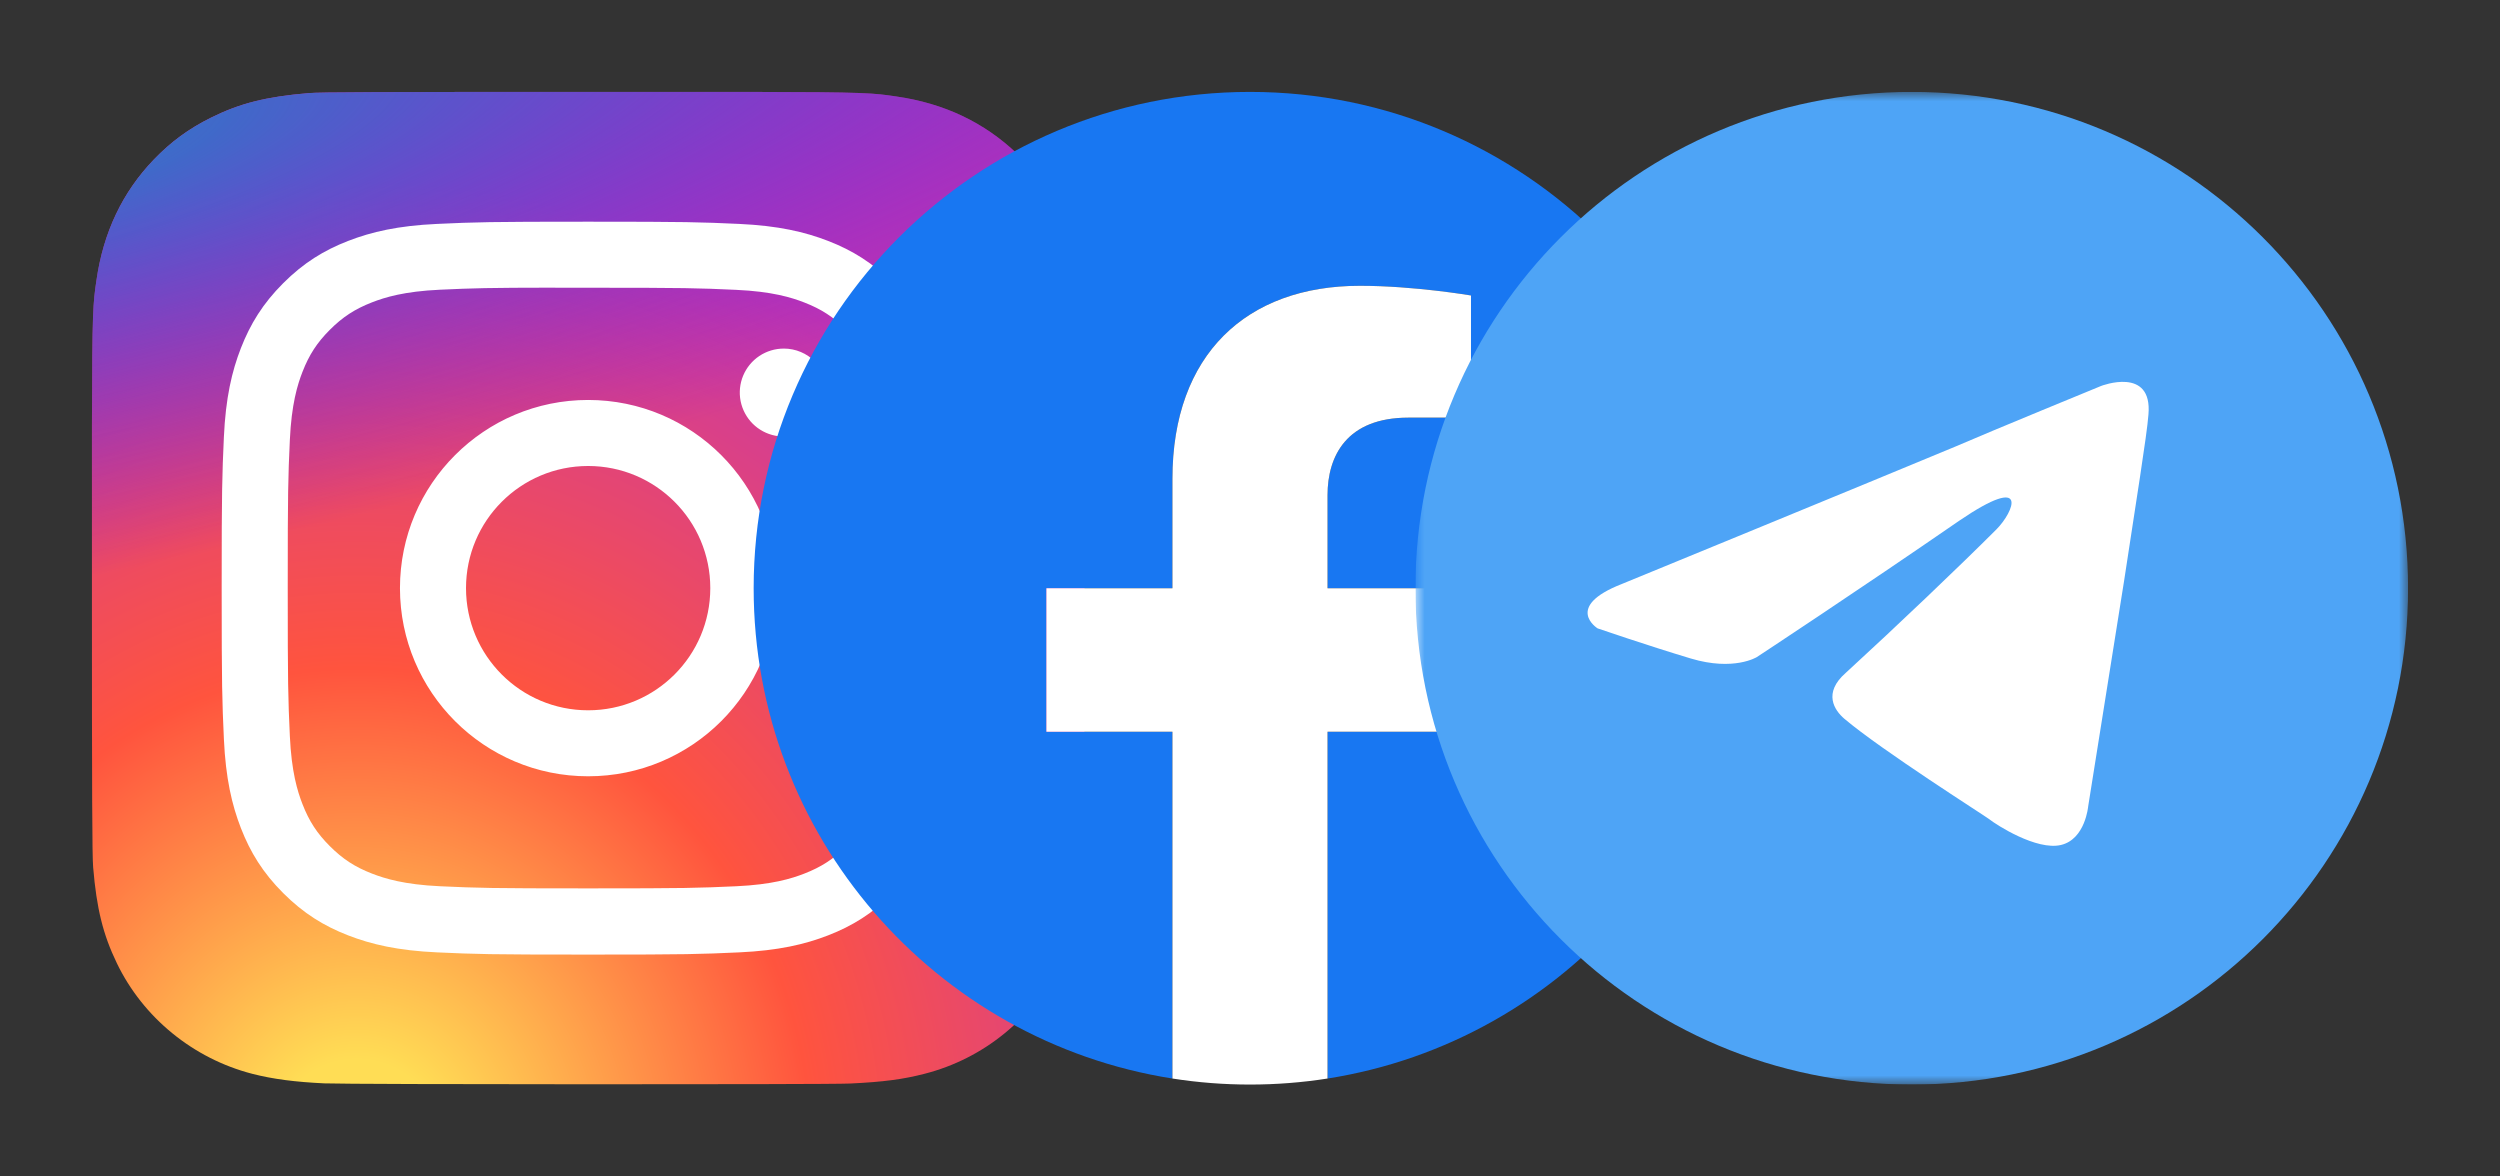 <?xml version="1.0" encoding="UTF-8"?> <svg xmlns="http://www.w3.org/2000/svg" width="136" height="64" viewBox="0 0 136 64" fill="none"><rect x="0" y="0" width="136" height="64" fill="#333333" stroke="none"/> <path d="M32.008 5C20.736 5 17.439 5.012 16.798 5.065C14.485 5.257 13.045 5.621 11.477 6.402C10.269 7.002 9.316 7.698 8.375 8.673C6.662 10.451 5.623 12.639 5.248 15.24C5.065 16.502 5.012 16.76 5.001 23.209C4.997 25.358 5.001 28.187 5.001 31.982C5.001 43.245 5.013 46.538 5.067 47.178C5.254 49.429 5.607 50.845 6.355 52.394C7.783 55.36 10.512 57.586 13.726 58.416C14.839 58.703 16.069 58.861 17.647 58.935C18.316 58.965 25.131 58.985 31.95 58.985C38.77 58.985 45.589 58.977 46.241 58.944C48.068 58.858 49.129 58.715 50.303 58.412C51.896 58.003 53.382 57.252 54.655 56.209C55.928 55.167 56.959 53.859 57.674 52.378C58.407 50.866 58.779 49.396 58.947 47.262C58.984 46.797 58.999 39.381 58.999 31.975C58.999 24.568 58.983 17.165 58.946 16.7C58.776 14.532 58.404 13.074 57.647 11.534C57.026 10.272 56.337 9.33 55.336 8.367C53.55 6.661 51.366 5.623 48.762 5.248C47.501 5.065 47.25 5.011 40.796 5H32.008Z" fill="url(#paint0_radial_3014_13990)"></path> <path d="M32.008 5C20.736 5 17.439 5.012 16.798 5.065C14.485 5.257 13.045 5.621 11.477 6.402C10.269 7.002 9.316 7.698 8.375 8.673C6.662 10.451 5.623 12.639 5.248 15.24C5.065 16.502 5.012 16.76 5.001 23.209C4.997 25.358 5.001 28.187 5.001 31.982C5.001 43.245 5.013 46.538 5.067 47.178C5.254 49.429 5.607 50.845 6.355 52.394C7.783 55.36 10.512 57.586 13.726 58.416C14.839 58.703 16.069 58.861 17.647 58.935C18.316 58.965 25.131 58.985 31.95 58.985C38.77 58.985 45.589 58.977 46.241 58.944C48.068 58.858 49.129 58.715 50.303 58.412C51.896 58.003 53.382 57.252 54.655 56.209C55.928 55.167 56.959 53.859 57.674 52.378C58.407 50.866 58.779 49.396 58.947 47.262C58.984 46.797 58.999 39.381 58.999 31.975C58.999 24.568 58.983 17.165 58.946 16.7C58.776 14.532 58.404 13.074 57.647 11.534C57.026 10.272 56.337 9.33 55.336 8.367C53.55 6.661 51.366 5.623 48.762 5.248C47.501 5.065 47.25 5.011 40.796 5H32.008Z" fill="url(#paint1_radial_3014_13990)"></path> <path d="M31.995 12.06C26.581 12.06 25.902 12.084 23.776 12.181C21.653 12.278 20.205 12.614 18.937 13.107C17.626 13.616 16.514 14.297 15.406 15.406C14.297 16.514 13.616 17.626 13.105 18.937C12.611 20.205 12.275 21.654 12.179 23.775C12.084 25.901 12.059 26.581 12.059 31.995C12.059 37.409 12.084 38.087 12.18 40.213C12.277 42.335 12.614 43.784 13.106 45.051C13.616 46.362 14.297 47.475 15.405 48.583C16.513 49.691 17.625 50.374 18.935 50.883C20.204 51.376 21.653 51.712 23.774 51.809C25.901 51.906 26.58 51.93 31.993 51.93C37.408 51.93 38.085 51.906 40.211 51.809C42.334 51.712 43.784 51.376 45.052 50.883C46.363 50.374 47.474 49.691 48.581 48.583C49.69 47.475 50.371 46.362 50.882 45.052C51.372 43.784 51.708 42.335 51.808 40.213C51.904 38.087 51.928 37.409 51.928 31.995C51.928 26.581 51.904 25.902 51.808 23.776C51.708 21.653 51.372 20.205 50.882 18.937C50.371 17.626 49.69 16.514 48.581 15.406C47.472 14.297 46.363 13.616 45.051 13.107C43.78 12.614 42.331 12.278 40.209 12.181C38.082 12.084 37.405 12.06 31.99 12.06H31.995ZM30.207 15.653C30.738 15.652 31.33 15.653 31.995 15.653C37.318 15.653 37.949 15.672 40.051 15.768C41.994 15.856 43.049 16.181 43.752 16.454C44.682 16.815 45.345 17.247 46.043 17.945C46.74 18.643 47.172 19.307 47.535 20.238C47.807 20.939 48.133 21.994 48.221 23.938C48.316 26.039 48.337 26.671 48.337 31.991C48.337 37.311 48.316 37.942 48.221 40.044C48.132 41.987 47.807 43.042 47.535 43.744C47.173 44.674 46.74 45.337 46.043 46.034C45.345 46.732 44.683 47.163 43.752 47.525C43.05 47.799 41.994 48.123 40.051 48.212C37.949 48.307 37.318 48.328 31.995 48.328C26.672 48.328 26.042 48.307 23.94 48.212C21.997 48.122 20.942 47.797 20.238 47.524C19.308 47.163 18.644 46.731 17.946 46.033C17.248 45.336 16.816 44.673 16.454 43.742C16.181 43.04 15.856 41.986 15.768 40.042C15.672 37.94 15.653 37.309 15.653 31.986C15.653 26.662 15.672 26.034 15.768 23.933C15.857 21.989 16.181 20.934 16.454 20.232C16.816 19.301 17.248 18.637 17.946 17.939C18.644 17.241 19.308 16.81 20.238 16.447C20.941 16.173 21.997 15.849 23.94 15.76C25.779 15.677 26.492 15.652 30.207 15.648V15.653ZM42.636 18.963C42.163 18.963 41.701 19.103 41.307 19.366C40.914 19.629 40.607 20.003 40.426 20.44C40.245 20.877 40.198 21.358 40.29 21.822C40.383 22.286 40.611 22.712 40.945 23.047C41.28 23.381 41.706 23.609 42.17 23.701C42.634 23.794 43.115 23.746 43.552 23.565C43.989 23.384 44.363 23.077 44.626 22.683C44.889 22.29 45.029 21.827 45.029 21.354C45.029 20.034 43.957 18.962 42.636 18.962V18.963ZM31.995 21.758C26.342 21.758 21.758 26.342 21.758 31.995C21.758 37.649 26.342 42.23 31.995 42.23C37.649 42.23 42.231 37.649 42.231 31.995C42.231 26.342 37.649 21.758 31.995 21.758ZM31.995 25.35C35.665 25.35 38.64 28.325 38.64 31.995C38.64 35.665 35.665 38.64 31.995 38.64C28.325 38.64 25.351 35.665 25.351 31.995C25.351 28.325 28.325 25.35 31.995 25.35Z" fill="white"></path> <path d="M94.999 32C94.999 17.088 82.911 5 67.999 5C53.087 5 40.999 17.088 40.999 32C40.999 45.477 50.873 56.647 63.78 58.672V39.805H56.925V32H63.78V26.052C63.78 19.285 67.811 15.547 73.979 15.547C76.933 15.547 80.022 16.074 80.022 16.074V22.719H76.618C73.264 22.719 72.218 24.8 72.218 26.935V32H79.706L78.509 39.805H72.218V58.672C85.126 56.647 94.999 45.477 94.999 32Z" fill="#1877F2"></path> <path d="M78.509 39.805L79.706 32H72.218V26.935C72.218 24.8 73.264 22.719 76.618 22.719H80.022V16.074C80.022 16.074 76.933 15.547 73.979 15.547C67.811 15.547 63.78 19.285 63.78 26.052V32H56.925V39.805H63.78V58.672C65.176 58.891 66.586 59 67.999 59C69.434 59 70.843 58.888 72.218 58.672V39.805H78.509Z" fill="white"></path> <g clip-path="url(#clip0_3014_13990)"> <mask id="mask0_3014_13990" style="mask-type:luminance" maskUnits="userSpaceOnUse" x="76" y="5" width="55" height="54"> <path d="M130.999 5H76.999V59H130.999V5Z" fill="white"></path> </mask> <g mask="url(#mask0_3014_13990)"> <path d="M103.999 59C118.911 59 130.999 46.912 130.999 32C130.999 17.088 118.911 5 103.999 5C89.087 5 76.999 17.088 76.999 32C76.999 46.912 89.087 59 103.999 59Z" fill="#4EA4F6"></path> <path d="M88.237 31.765C88.237 31.765 101.737 26.225 106.419 24.274C108.213 23.493 114.3 20.996 114.3 20.996C114.3 20.996 117.109 19.904 116.875 22.557C116.797 23.649 116.173 27.473 115.549 31.609C114.612 37.462 113.598 43.86 113.598 43.86C113.598 43.86 113.442 45.655 112.115 45.967C110.789 46.279 108.604 44.875 108.213 44.563C107.901 44.329 102.361 40.817 100.332 39.1C99.786 38.632 99.161 37.696 100.41 36.603C103.219 34.028 106.575 30.829 108.604 28.8C109.54 27.863 110.476 25.678 106.575 28.332C101.034 32.155 95.572 35.745 95.572 35.745C95.572 35.745 94.323 36.525 91.982 35.823C89.641 35.121 86.91 34.184 86.91 34.184C86.91 34.184 85.037 33.014 88.237 31.765Z" fill="white"></path> </g> </g> <defs> <radialGradient id="paint0_radial_3014_13990" cx="0" cy="0" r="1" gradientUnits="userSpaceOnUse" gradientTransform="translate(19.343 63.143) rotate(-90) scale(53.503 49.776)"> <stop stop-color="#FFDD55"></stop> <stop offset="0.1" stop-color="#FFDD55"></stop> <stop offset="0.5" stop-color="#FF543E"></stop> <stop offset="1" stop-color="#C837AB"></stop> </radialGradient> <radialGradient id="paint1_radial_3014_13990" cx="0" cy="0" r="1" gradientUnits="userSpaceOnUse" gradientTransform="translate(-4.046 8.889) rotate(78.678) scale(23.916 98.61)"> <stop stop-color="#3771C8"></stop> <stop offset="0.128" stop-color="#3771C8"></stop> <stop offset="1" stop-color="#6600FF" stop-opacity="0"></stop> </radialGradient> <clipPath id="clip0_3014_13990"> <rect width="54" height="54" fill="white" transform="translate(76.999 5)"></rect> </clipPath> </defs> </svg> 